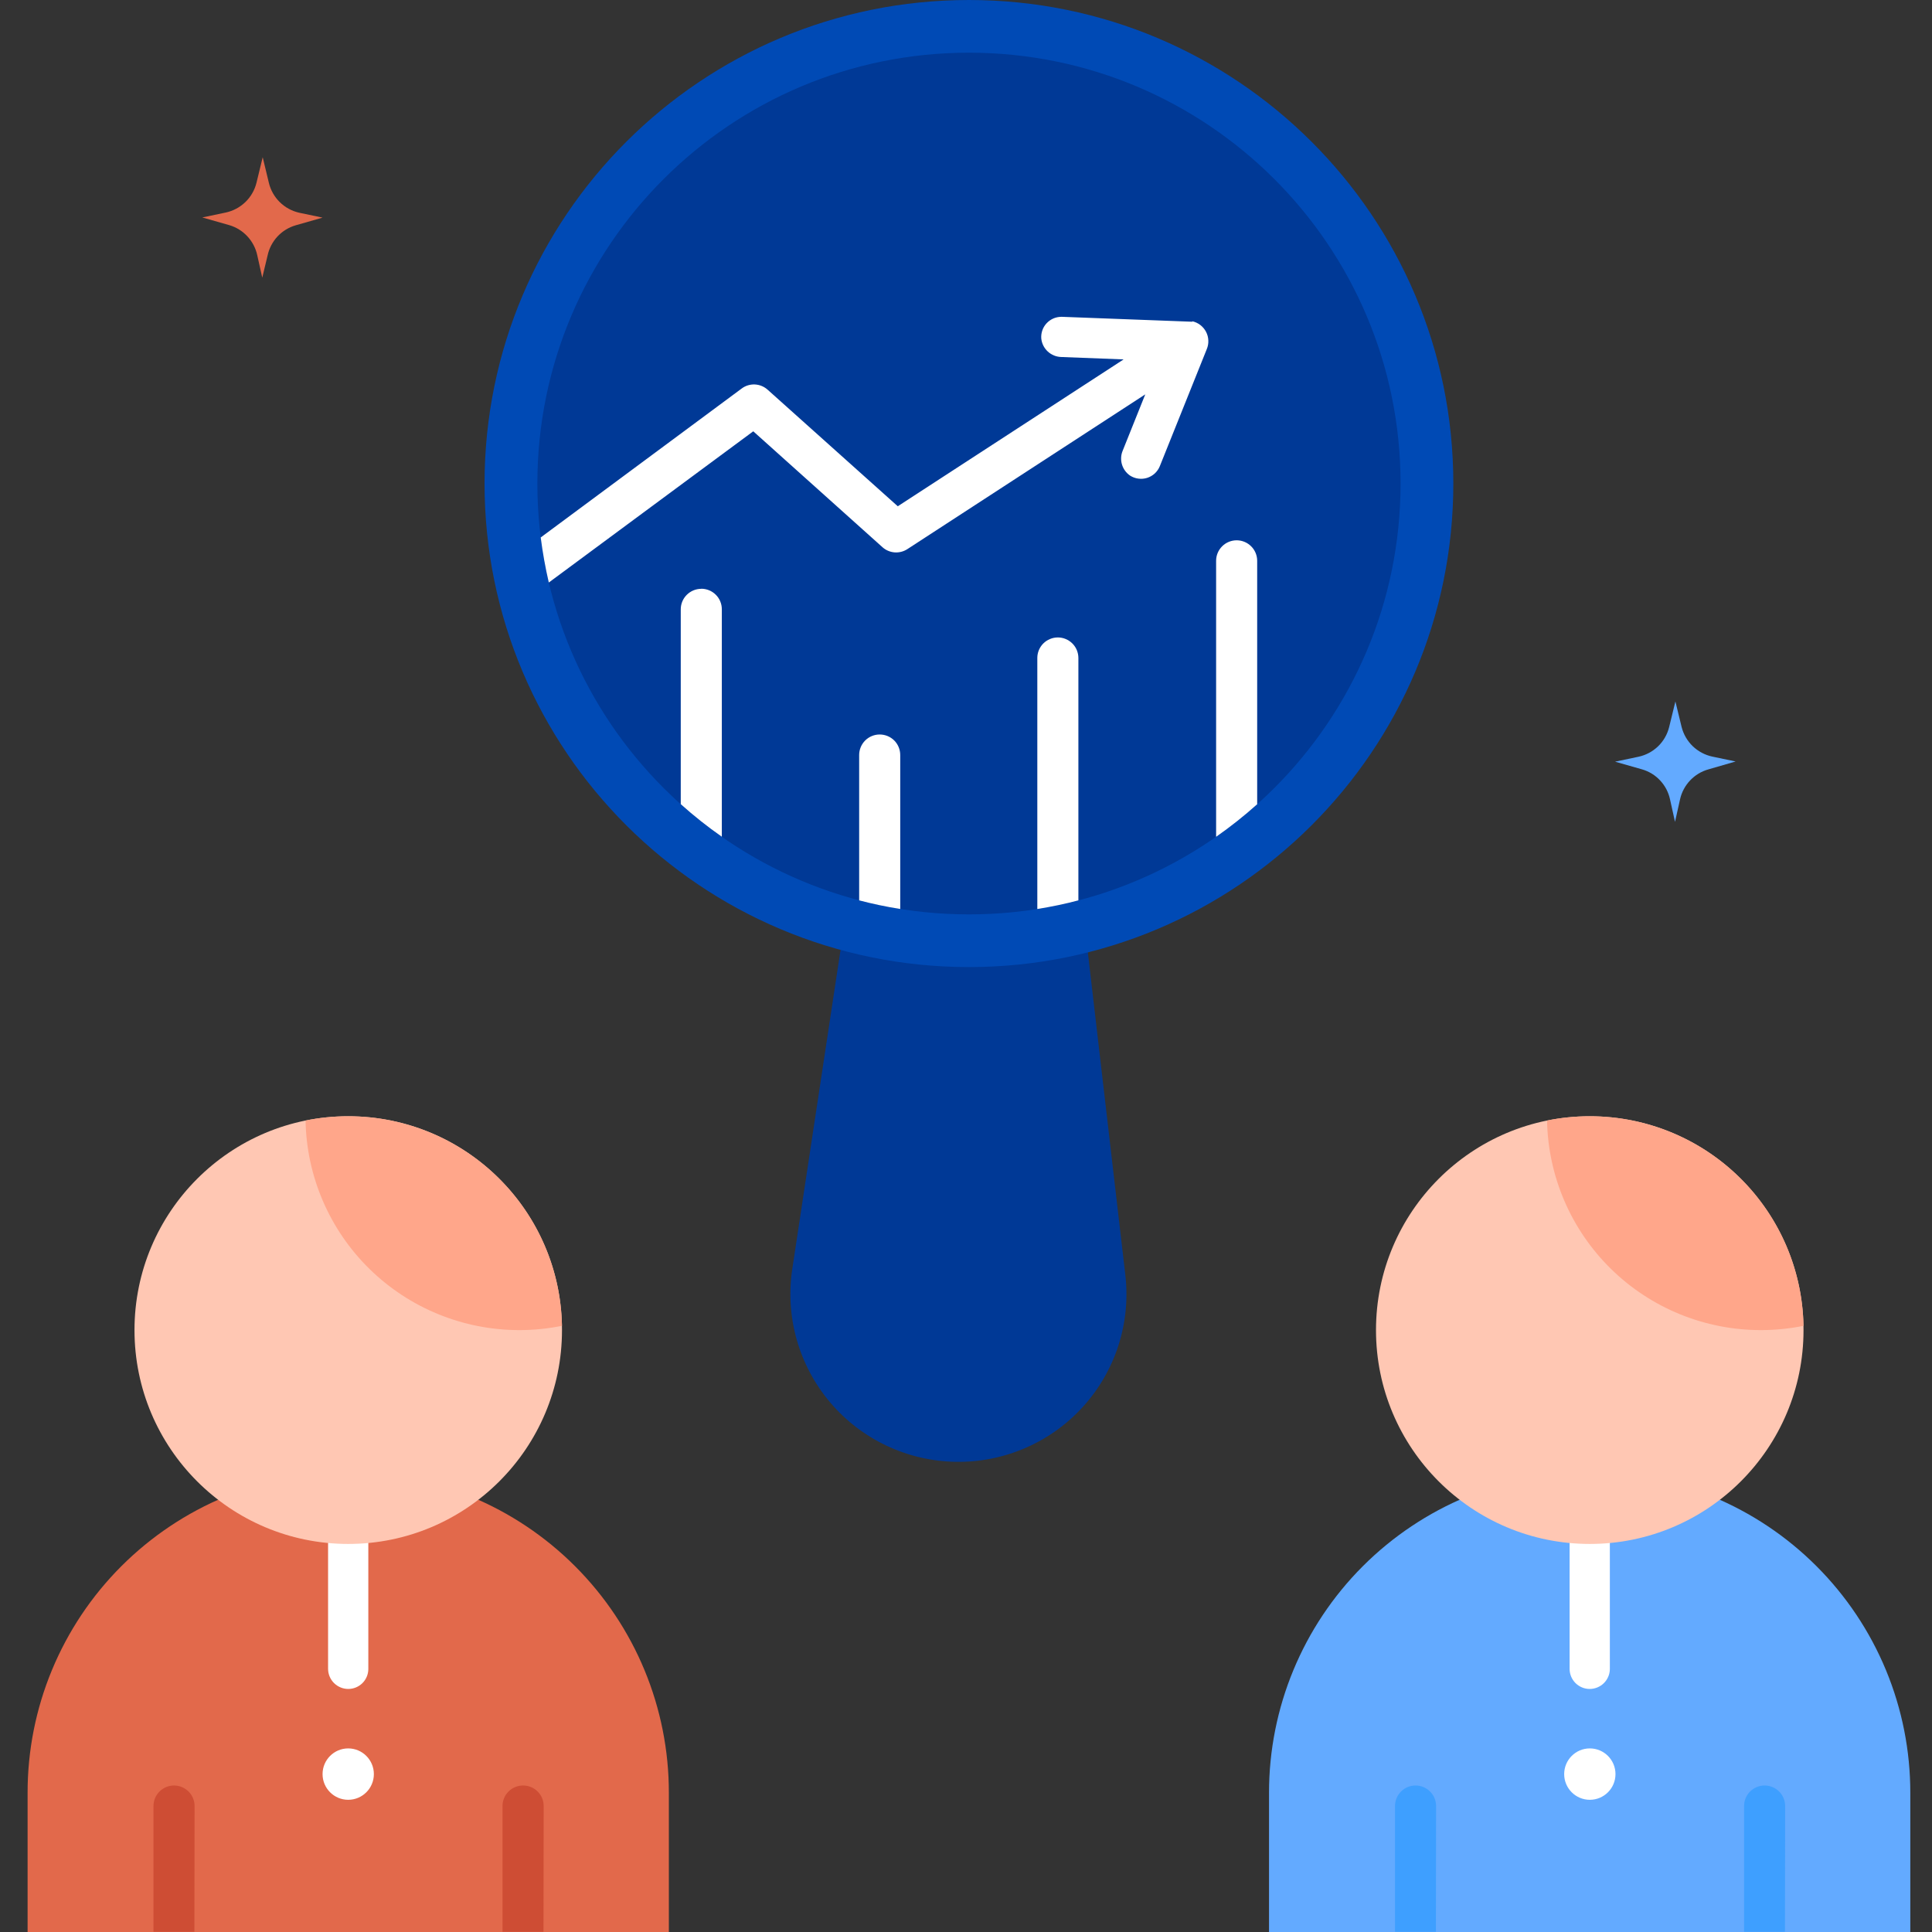 <svg width="70" height="70" viewBox="0 0 70 70" fill="none" xmlns="http://www.w3.org/2000/svg">
<rect x="0" y="0" width="70" height="70" fill="#333333" stroke="none"/>
<path d="M34.621 52.965C33.754 52.949 32.9 52.749 32.117 52.378C31.333 52.007 30.638 51.473 30.078 50.812C29.518 50.151 29.106 49.378 28.869 48.546C28.632 47.713 28.576 46.839 28.705 45.983L31.156 29.778L38.881 29.912L40.773 46.195C40.873 47.055 40.787 47.926 40.522 48.75C40.257 49.574 39.818 50.331 39.235 50.973C38.653 51.614 37.94 52.123 37.144 52.466C36.348 52.81 35.488 52.98 34.621 52.965Z" fill="#003996"/>
<path d="M35.106 35.039C44.799 35.039 52.657 27.195 52.657 17.519C52.657 7.844 44.799 0 35.106 0C25.414 0 17.556 7.844 17.556 17.519C17.556 27.195 25.414 35.039 35.106 35.039Z" fill="#004AB5"/>
<path d="M35.108 33.13C43.744 33.13 50.745 26.141 50.745 17.52C50.745 8.898 43.744 1.909 35.108 1.909C26.471 1.909 19.47 8.898 19.47 17.52C19.47 26.141 26.471 33.13 35.108 33.13Z" fill="#003996"/>
<path d="M31.873 26.612C31.676 26.612 31.487 26.69 31.347 26.829C31.208 26.969 31.129 27.158 31.129 27.355V32.622C31.617 32.75 32.112 32.854 32.617 32.934V27.355C32.617 27.158 32.539 26.969 32.4 26.829C32.26 26.69 32.071 26.612 31.873 26.612Z" fill="white"/>
<path d="M25.409 21.334C25.211 21.334 25.022 21.413 24.883 21.552C24.743 21.691 24.665 21.88 24.665 22.077V29.136C25.136 29.559 25.633 29.953 26.153 30.316V22.074C26.153 21.877 26.075 21.688 25.935 21.549C25.795 21.409 25.606 21.331 25.409 21.331V21.334Z" fill="white"/>
<path d="M38.328 23.096C38.23 23.096 38.133 23.115 38.043 23.153C37.953 23.19 37.87 23.245 37.801 23.314C37.732 23.383 37.678 23.465 37.64 23.555C37.603 23.645 37.584 23.741 37.584 23.839V32.935C38.089 32.854 38.594 32.75 39.072 32.622V23.842C39.072 23.744 39.053 23.648 39.016 23.557C38.979 23.466 38.924 23.384 38.855 23.315C38.786 23.246 38.704 23.191 38.613 23.153C38.523 23.115 38.426 23.096 38.328 23.096Z" fill="white"/>
<path d="M44.806 19.576C44.609 19.576 44.419 19.655 44.28 19.794C44.14 19.933 44.062 20.122 44.062 20.319V30.319C44.581 29.956 45.078 29.562 45.55 29.14V20.319C45.55 20.122 45.472 19.933 45.332 19.794C45.193 19.655 45.004 19.576 44.806 19.576Z" fill="white"/>
<path d="M43.196 11.657L38.482 11.479H38.451C38.351 11.48 38.252 11.501 38.161 11.541C38.069 11.582 37.987 11.641 37.919 11.714C37.851 11.787 37.799 11.874 37.766 11.968C37.733 12.063 37.72 12.163 37.727 12.262C37.745 12.444 37.829 12.612 37.963 12.736C38.097 12.86 38.272 12.931 38.455 12.935L40.711 13.022L32.528 18.343L27.814 14.121C27.686 14.006 27.523 13.938 27.351 13.93C27.178 13.922 27.009 13.974 26.871 14.078L19.591 19.473C19.661 20.022 19.759 20.567 19.884 21.106L27.292 15.627L31.973 19.826C32.094 19.935 32.249 20.001 32.412 20.014C32.575 20.026 32.738 19.985 32.875 19.896L41.495 14.289L40.677 16.33C40.611 16.488 40.602 16.663 40.65 16.827C40.699 16.991 40.802 17.134 40.943 17.231C41.034 17.289 41.136 17.327 41.243 17.341C41.349 17.356 41.458 17.347 41.561 17.315C41.664 17.283 41.758 17.228 41.838 17.156C41.917 17.083 41.98 16.994 42.021 16.894L43.724 12.649C43.766 12.549 43.785 12.441 43.78 12.334C43.776 12.226 43.748 12.12 43.698 12.024C43.648 11.928 43.578 11.844 43.493 11.778C43.407 11.711 43.308 11.665 43.203 11.641L43.196 11.657Z" fill="white"/>
<path d="M12.617 53.338C11.09 53.339 9.578 53.641 8.168 54.225C6.757 54.81 5.476 55.667 4.397 56.746C3.318 57.825 2.463 59.105 1.88 60.514C1.297 61.923 0.998 63.434 1 64.958V70H24.234V64.958C24.237 61.879 23.015 58.926 20.836 56.747C18.658 54.568 15.701 53.341 12.617 53.338Z" fill="#E2694B"/>
<path d="M19.698 65.435C19.698 65.338 19.679 65.241 19.642 65.15C19.604 65.06 19.549 64.978 19.479 64.909C19.41 64.84 19.328 64.785 19.237 64.748C19.146 64.711 19.049 64.692 18.951 64.692C18.754 64.692 18.564 64.771 18.425 64.91C18.285 65.049 18.207 65.238 18.207 65.435V69.956C18.207 69.956 18.207 69.98 18.207 69.993H19.692C19.692 69.993 19.692 69.97 19.692 69.956L19.698 65.435Z" fill="#CE4D34"/>
<path d="M7.05 65.435C7.05 65.238 6.971 65.049 6.832 64.91C6.692 64.771 6.503 64.692 6.305 64.692C6.108 64.692 5.919 64.771 5.779 64.91C5.64 65.049 5.561 65.238 5.561 65.435V69.956C5.561 69.956 5.561 69.98 5.561 69.993H7.043C7.043 69.993 7.043 69.97 7.043 69.956L7.05 65.435Z" fill="#CE4D34"/>
<path d="M12.618 61.194C12.425 61.194 12.24 61.117 12.103 60.981C11.966 60.845 11.888 60.66 11.887 60.467V54.978C11.887 54.883 11.906 54.788 11.943 54.7C11.98 54.611 12.034 54.531 12.102 54.464C12.17 54.396 12.25 54.343 12.339 54.307C12.427 54.27 12.522 54.252 12.618 54.252C12.811 54.252 12.996 54.329 13.133 54.465C13.269 54.601 13.345 54.786 13.345 54.978V60.481C13.342 60.671 13.264 60.852 13.128 60.986C12.992 61.119 12.809 61.194 12.618 61.194Z" fill="white"/>
<path d="M12.617 55.94C16.895 55.94 20.362 52.471 20.362 48.192C20.362 43.913 16.895 40.444 12.617 40.444C8.34 40.444 4.873 43.913 4.873 48.192C4.873 52.471 8.34 55.94 12.617 55.94Z" fill="#FFC7B3"/>
<path d="M12.616 40.444C12.097 40.444 11.579 40.496 11.071 40.599C11.107 42.625 11.939 44.556 13.387 45.976C14.836 47.397 16.785 48.192 18.816 48.192C19.335 48.192 19.852 48.14 20.361 48.037C20.325 46.011 19.493 44.08 18.044 42.659C16.596 41.239 14.647 40.444 12.616 40.444Z" fill="#FFA68A"/>
<path d="M12.616 65.21C13.129 65.21 13.546 64.793 13.546 64.279C13.546 63.765 13.129 63.348 12.616 63.348C12.103 63.348 11.687 63.765 11.687 64.279C11.687 64.793 12.103 65.21 12.616 65.21Z" fill="white"/>
<path d="M57.596 53.338C54.512 53.341 51.556 54.568 49.377 56.747C47.199 58.926 45.977 61.879 45.979 64.958V70H69.214V64.958C69.215 63.434 68.916 61.923 68.333 60.514C67.75 59.105 66.895 57.825 65.816 56.746C64.738 55.667 63.456 54.81 62.046 54.225C60.636 53.641 59.124 53.339 57.596 53.338Z" fill="#63AAFF"/>
<path d="M64.679 65.435C64.679 65.238 64.601 65.049 64.461 64.91C64.322 64.771 64.132 64.692 63.935 64.692C63.737 64.692 63.548 64.771 63.409 64.91C63.269 65.049 63.191 65.238 63.191 65.435V69.956C63.189 69.969 63.189 69.981 63.191 69.993H64.672C64.672 69.993 64.672 69.97 64.672 69.956L64.679 65.435Z" fill="#3E9FFF"/>
<path d="M52.032 65.435C52.032 65.238 51.954 65.049 51.814 64.91C51.675 64.771 51.486 64.692 51.288 64.692C51.091 64.692 50.901 64.771 50.762 64.91C50.622 65.049 50.544 65.238 50.544 65.435V69.956C50.544 69.956 50.544 69.98 50.544 69.993H52.026C52.027 69.981 52.027 69.969 52.026 69.956L52.032 65.435Z" fill="#3E9FFF"/>
<path d="M57.597 61.194C57.405 61.194 57.22 61.117 57.083 60.981C56.947 60.845 56.87 60.66 56.87 60.467V54.978C56.87 54.786 56.947 54.601 57.083 54.465C57.22 54.329 57.405 54.252 57.597 54.252C57.693 54.252 57.788 54.27 57.877 54.307C57.965 54.343 58.046 54.396 58.114 54.464C58.182 54.531 58.236 54.611 58.273 54.7C58.309 54.788 58.328 54.883 58.328 54.978V60.481C58.324 60.671 58.245 60.853 58.108 60.986C57.972 61.119 57.788 61.194 57.597 61.194Z" fill="white"/>
<path d="M57.6 55.94C61.877 55.94 65.345 52.471 65.345 48.192C65.345 43.913 61.877 40.444 57.6 40.444C53.323 40.444 49.855 43.913 49.855 48.192C49.855 52.471 53.323 55.94 57.6 55.94Z" fill="#FFC7B3"/>
<path d="M57.599 40.444C57.08 40.444 56.562 40.496 56.053 40.599C56.09 42.625 56.922 44.556 58.37 45.976C59.819 47.397 61.768 48.192 63.798 48.192C64.317 48.192 64.835 48.14 65.344 48.037C65.308 46.011 64.476 44.08 63.027 42.659C61.579 41.239 59.629 40.444 57.599 40.444Z" fill="#FFA68A"/>
<path d="M57.602 65.21C58.116 65.21 58.532 64.793 58.532 64.279C58.532 63.765 58.116 63.348 57.602 63.348C57.089 63.348 56.673 63.765 56.673 64.279C56.673 64.793 57.089 65.21 57.602 65.21Z" fill="white"/>
<path d="M10.838 7.707L11.687 7.885L10.707 8.165C10.457 8.239 10.231 8.378 10.053 8.569C9.876 8.76 9.752 8.996 9.697 9.25L9.502 10.06L9.32 9.243C9.264 8.989 9.141 8.754 8.963 8.563C8.786 8.372 8.56 8.232 8.31 8.158L7.33 7.879L8.178 7.701C8.447 7.643 8.693 7.511 8.891 7.321C9.088 7.13 9.227 6.888 9.293 6.622L9.518 5.697L9.741 6.622C9.804 6.887 9.94 7.129 10.134 7.321C10.328 7.513 10.572 7.646 10.838 7.707Z" fill="#E2694B"/>
<path d="M62.036 27.412L62.885 27.59L61.898 27.876C61.645 27.947 61.415 28.086 61.235 28.277C61.054 28.468 60.928 28.705 60.871 28.962L60.689 29.778L60.508 28.962C60.453 28.706 60.33 28.471 60.152 28.28C59.975 28.088 59.748 27.949 59.497 27.876L58.517 27.597L59.363 27.419C59.631 27.362 59.879 27.23 60.076 27.04C60.273 26.849 60.412 26.606 60.477 26.34L60.703 25.415L60.928 26.34C60.995 26.604 61.133 26.844 61.329 27.034C61.525 27.223 61.77 27.354 62.036 27.412Z" fill="#63AAFF"/>
</svg>

